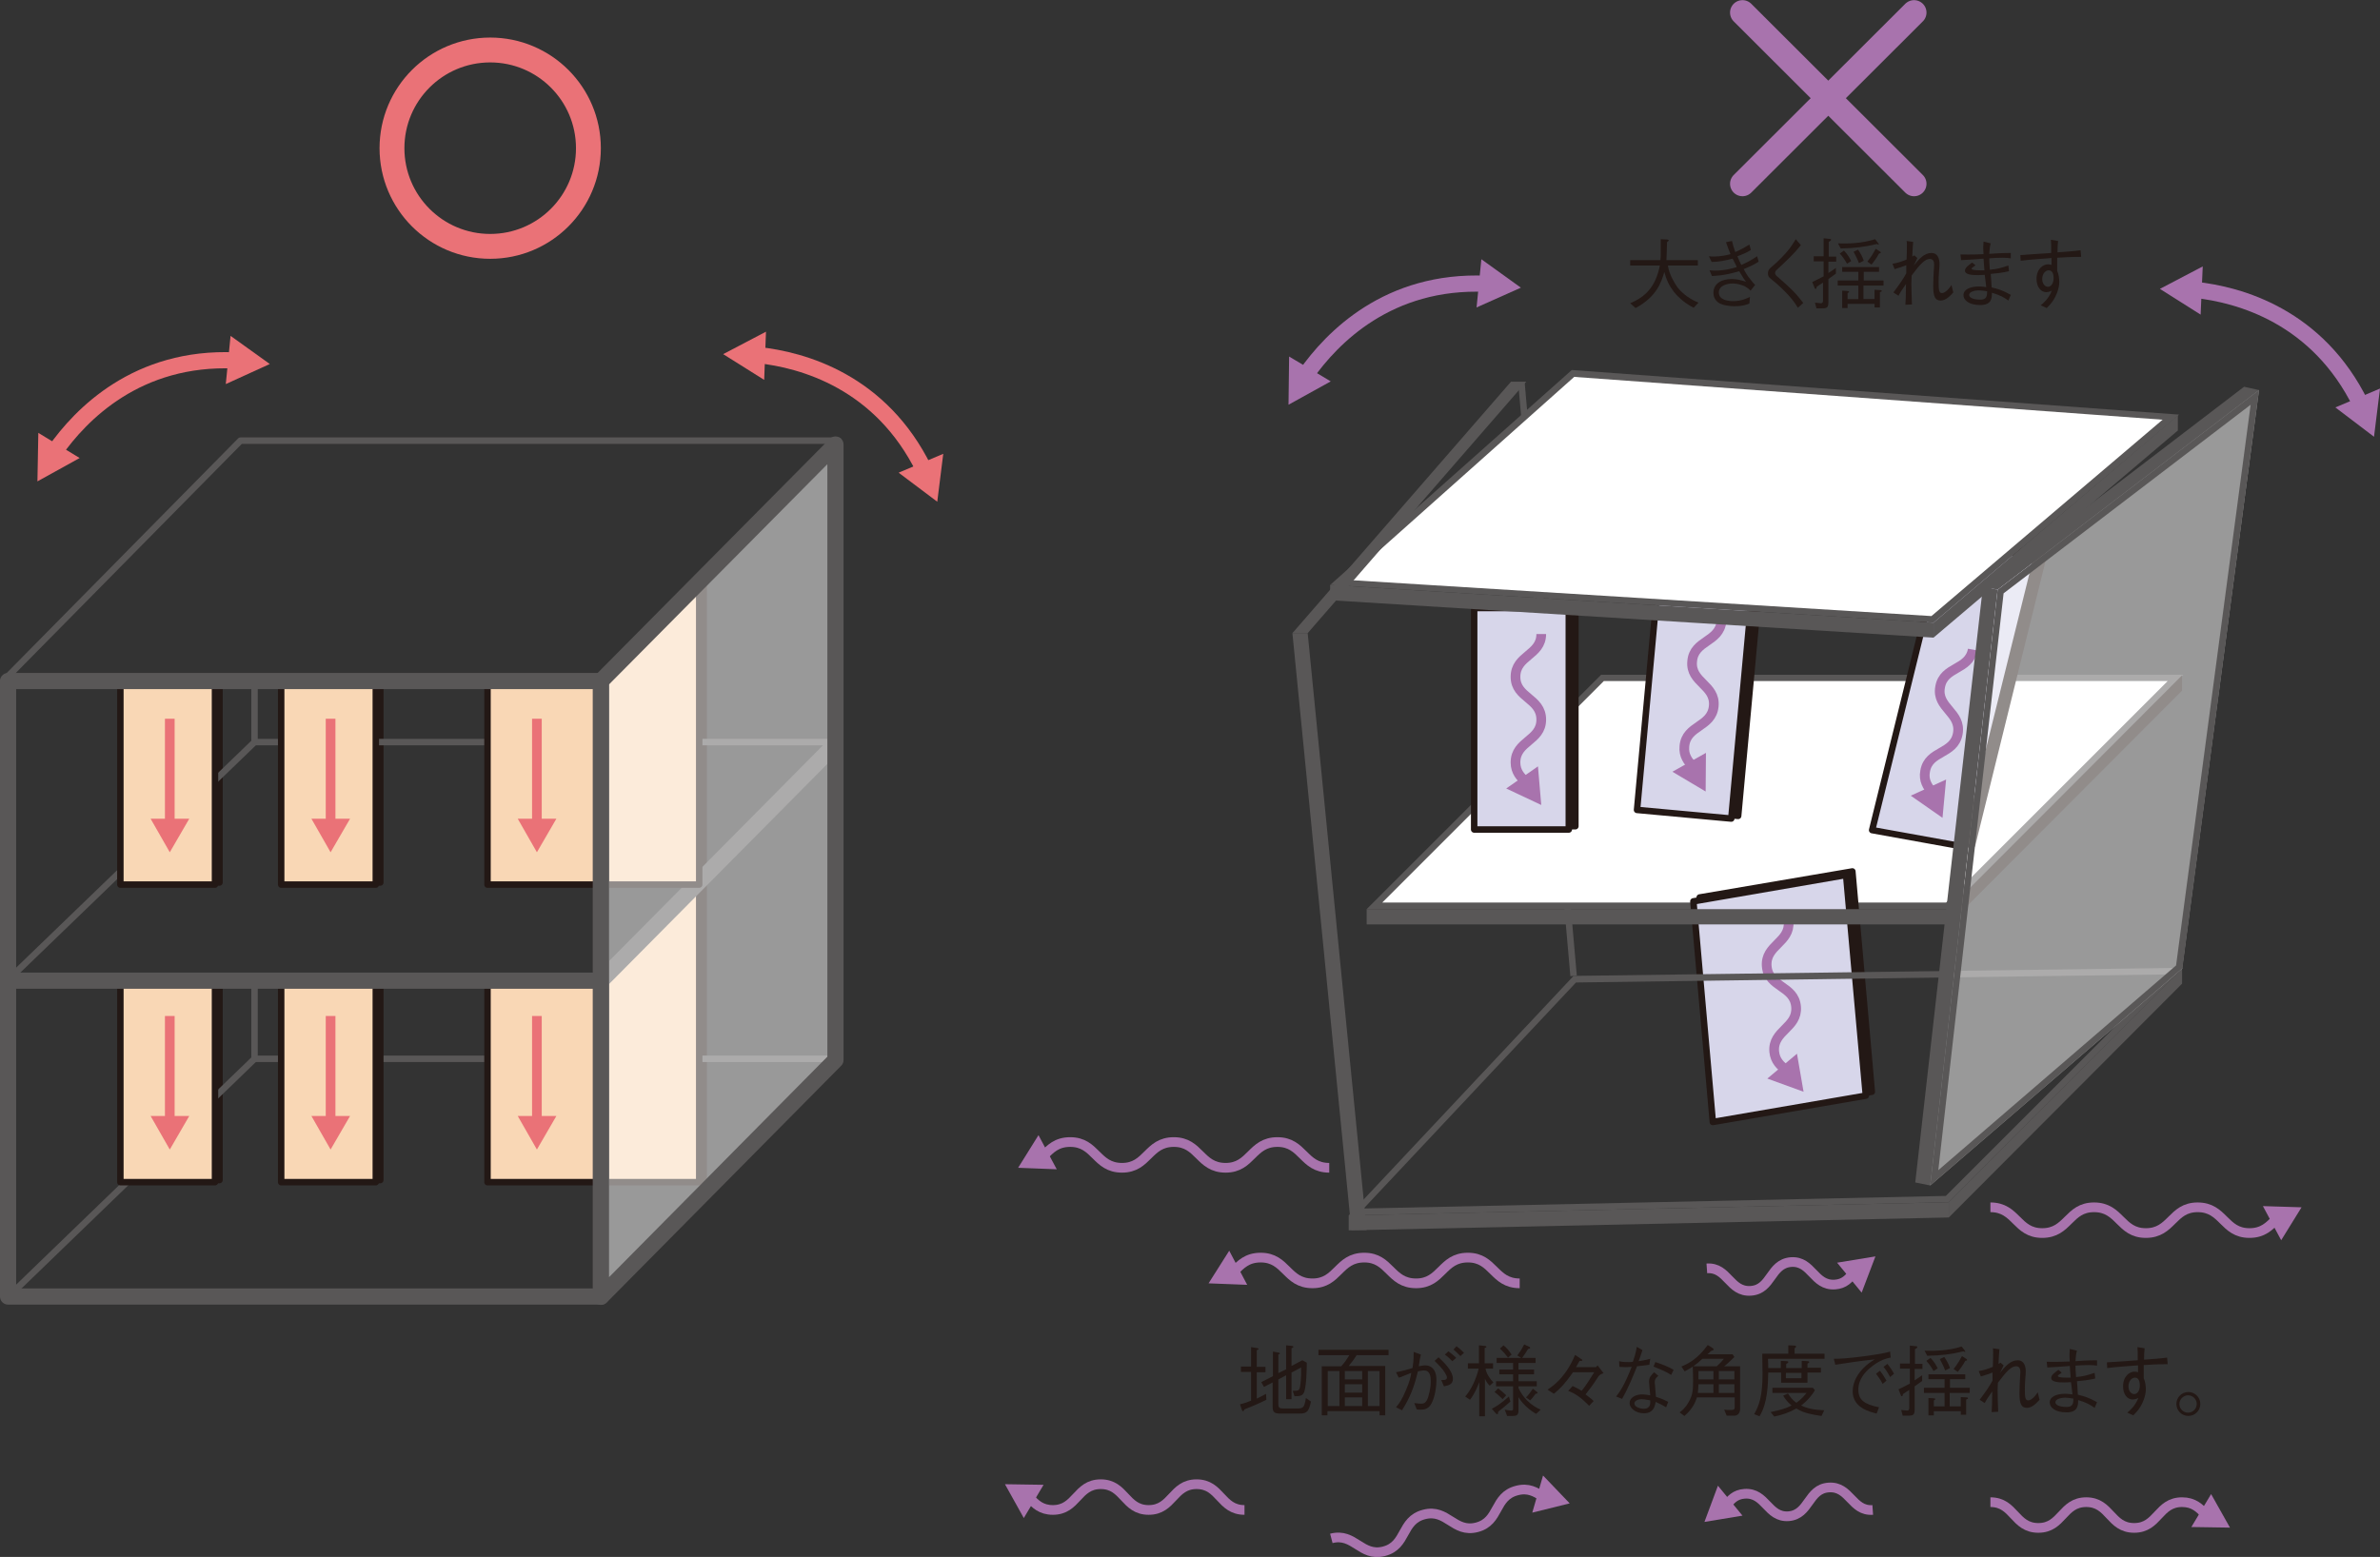 <?xml version="1.0" encoding="utf-8"?>
<!-- Generator: Adobe Illustrator 27.4.1, SVG Export Plug-In . SVG Version: 6.00 Build 0)  -->
<svg version="1.1" xmlns="http://www.w3.org/2000/svg" xmlns:xlink="http://www.w3.org/1999/xlink" x="0px" y="0px"
	 viewBox="0 0 794.8 520.1" style="enable-background:new 0 0 794.8 520.1;" xml:space="preserve">
<rect x="0" y="0" width="794.8" height="520.1" fill="#333333" stroke="none"/>
<style type="text/css">
	.st0{fill:#231815;stroke:#231815;stroke-width:2.158;stroke-linejoin:round;stroke-miterlimit:10;}
	.st1{fill:none;stroke:#595757;stroke-width:2.158;stroke-linejoin:round;stroke-miterlimit:10;}
	.st2{fill:#F9D7B5;stroke:#231815;stroke-width:2.158;stroke-linejoin:round;stroke-miterlimit:10;}
	.st3{fill:none;stroke:#595757;stroke-width:5.405;stroke-linejoin:round;stroke-miterlimit:10;}
	.st4{fill:none;stroke:#EA7277;stroke-width:3.237;stroke-linejoin:round;}
	.st5{fill:#EA7277;}
	.st6{fill:none;stroke:#EA7277;stroke-width:5.405;stroke-linejoin:round;}
	.st7{fill:none;stroke:#A873AD;stroke-width:5.405;stroke-linejoin:round;}
	.st8{fill:#A873AD;}
	.st9{fill:none;stroke:#EA7277;stroke-width:8.303;stroke-linejoin:round;stroke-miterlimit:10;}
	.st10{opacity:0.5;fill:#FFFFFF;}
	.st11{fill:#FFFFFF;}
	.st12{fill:#595757;}
	.st13{fill:#D7D6EA;stroke:#231815;stroke-width:2.158;stroke-linejoin:round;stroke-miterlimit:10;}
	.st14{fill:none;stroke:#A873AD;stroke-width:3.237;stroke-linejoin:round;}
	.st15{fill:#231815;}
	.st16{fill:none;stroke:#A873AD;stroke-width:8.303;stroke-linecap:round;stroke-linejoin:round;stroke-miterlimit:10;}
</style>
<g id="レイヤー_1">
</g>
<g id="SPEC">
	<g>
		<polygon class="st0" points="235,394.2 164.3,394.2 164.3,326.2 201.8,326.2 235,293.5 		"/>
		<line class="st1" x1="85" y1="353.7" x2="280.9" y2="353.7"/>
		<polygon class="st2" points="233.5,394.9 162.8,394.9 162.8,326.9 200.4,326.9 233.5,294.3 		"/>
		<rect x="41.7" y="226.8" class="st0" width="31.6" height="68"/>
		<rect x="95.4" y="226.8" class="st0" width="31.6" height="68"/>
		<polygon class="st0" points="235,294.8 164.3,294.8 164.3,226.8 201.8,226.8 235,194.2 		"/>
		<rect x="41.7" y="326.2" class="st0" width="31.6" height="68"/>
		<rect x="95.4" y="326.2" class="st0" width="31.6" height="68"/>
		<line class="st1" x1="85" y1="247.9" x2="280.9" y2="247.9"/>
		<polyline class="st1" points="1.6,328.4 85,247.9 85,227.5 		"/>
		<polyline class="st1" points="1.6,434.3 85,353.7 85,326.9 		"/>
		<polygon class="st1" points="280,147.2 80.3,147.2 1.1,227.5 200.7,227.5 		"/>
		<line class="st3" x1="279" y1="248.6" x2="200.7" y2="327.6"/>
		<rect x="40.2" y="227.5" class="st2" width="31.6" height="68"/>
		<g>
			<line class="st4" x1="56.7" y1="240.1" x2="56.7" y2="275.4"/>
			<g>
				<polygon class="st5" points="50.3,273.5 56.7,284.7 63.2,273.5 				"/>
			</g>
		</g>
		<rect x="93.9" y="227.5" class="st2" width="31.6" height="68"/>
		<g>
			<line class="st4" x1="110.4" y1="240.1" x2="110.4" y2="275.4"/>
			<g>
				<polygon class="st5" points="104,273.5 110.4,284.7 116.9,273.5 				"/>
			</g>
		</g>
		<polygon class="st2" points="233.5,295.5 162.8,295.5 162.8,227.5 200.4,227.5 233.5,194.9 		"/>
		<g>
			<line class="st4" x1="179.3" y1="240.1" x2="179.3" y2="275.4"/>
			<g>
				<polygon class="st5" points="172.9,273.5 179.3,284.7 185.8,273.5 				"/>
			</g>
		</g>
		<rect x="40.2" y="326.9" class="st2" width="31.6" height="68"/>
		<g>
			<line class="st4" x1="56.7" y1="339.4" x2="56.7" y2="374.7"/>
			<g>
				<polygon class="st5" points="50.3,372.8 56.7,384 63.2,372.8 				"/>
			</g>
		</g>
		<rect x="93.9" y="326.9" class="st2" width="31.6" height="68"/>
		<g>
			<line class="st4" x1="110.4" y1="339.4" x2="110.4" y2="374.7"/>
			<g>
				<polygon class="st5" points="104,372.8 110.4,384 116.9,372.8 				"/>
			</g>
		</g>
		<g>
			<line class="st4" x1="179.3" y1="339.4" x2="179.3" y2="374.7"/>
			<g>
				<polygon class="st5" points="172.9,372.8 179.3,384 185.8,372.8 				"/>
			</g>
		</g>
		<rect x="2.7" y="227.5" class="st3" width="198" height="205.6"/>
		<line class="st3" x1="200.7" y1="327.6" x2="2.7" y2="327.6"/>
		<g>
			<path class="st6" d="M18.3,150.8c8.7-12.4,27.5-31.8,60.2-30.4"/>
			<g>
				<polygon class="st5" points="26.6,153 12.5,160.8 12.8,144.6 				"/>
			</g>
			<g>
				<polygon class="st5" points="75.4,128.3 90.1,121.6 77,112.2 				"/>
			</g>
		</g>
		<g>
			<path class="st6" d="M253.1,118.6c15.1,1.6,41.1,8.9,55.5,38.3"/>
			<g>
				<polygon class="st5" points="255.2,126.9 241.5,118.3 255.8,110.8 				"/>
			</g>
			<g>
				<polygon class="st5" points="300.1,157.9 313,167.6 315,151.6 				"/>
			</g>
		</g>
		<g>
			<path class="st7" d="M436.1,125.2c8.7-12.4,27.5-31.8,60.2-30.4"/>
			<g>
				<polygon class="st8" points="444.4,127.4 430.3,135.2 430.5,119.1 				"/>
			</g>
			<g>
				<polygon class="st8" points="493.1,102.7 507.9,96.1 494.7,86.6 				"/>
			</g>
		</g>
		<g>
			<path class="st7" d="M732.9,96.8c15.1,1.6,41.1,8.9,55.5,38.3"/>
			<g>
				<polygon class="st8" points="734.9,105.1 721.3,96.5 735.6,89 				"/>
			</g>
			<g>
				<polygon class="st8" points="779.9,136.1 792.8,145.9 794.8,129.8 				"/>
			</g>
		</g>
		<circle class="st9" cx="163.7" cy="49.5" r="32.8"/>
		<polygon class="st10" points="200.7,433.2 279,354.1 279,148.5 200.7,227.5 		"/>
		<polygon class="st3" points="200.7,433.2 279,354.1 279,148.5 200.7,227.5 		"/>
		<line class="st1" x1="508.1" y1="128" x2="525.5" y2="326"/>
		<g>
			<polygon class="st11" points="459,302.6 535.2,226.4 726.5,226.4 650.3,302.6 			"/>
			<path class="st12" d="M723.9,227.5l-74,74H461.6l74-74H723.9 M729.1,225.4H534.7l-78.3,78.3h194.4L729.1,225.4L729.1,225.4z"/>
		</g>
		<rect x="494.5" y="202" class="st0" width="31.6" height="74"/>
		<rect x="492.3" y="203.1" class="st13" width="31.6" height="74"/>
		<g>
			<path class="st14" d="M514.7,211.8c0,7.1-8.6,7.1-8.6,14.3c0,7.1,8.6,7.1,8.6,14.3c0,7.1-8.6,7.1-8.6,14.3c0,3.1,1.7,4.9,3.5,6.5
				"/>
			<g>
				<polygon class="st8" points="503,263.4 514.7,268.9 513.6,256 				"/>
			</g>
		</g>
		
			<rect x="552.2" y="197.2" transform="matrix(0.996 9.150089e-02 -9.150089e-02 0.996 23.809 -50.985)" class="st0" width="31.6" height="74"/>
		
			<rect x="549.9" y="198.1" transform="matrix(0.996 9.150089e-02 -9.150089e-02 0.996 23.881 -50.774)" class="st13" width="31.6" height="74"/>
		<g>
			<path class="st14" d="M574.9,207.5c-0.7,7.1-9.2,6.3-9.8,13.4c-0.7,7.1,7.9,7.9,7.2,15c-0.7,7.1-9.2,6.3-9.8,13.4
				c-0.3,3.1,1.2,5,2.9,6.8"/>
			<g>
				<polygon class="st8" points="558.5,257.8 569.6,264.4 569.7,251.5 				"/>
			</g>
		</g>
		<polygon class="st0" points="625.1,364.7 574.1,373.5 567.6,299.8 618.6,291.1 		"/>
		<polygon class="st13" points="623.1,366 572,374.8 565.5,301.1 616.5,292.3 		"/>
		<g>
			<path class="st14" d="M597.3,307.8c0.6,7.1-7.9,7.9-7.3,15c0.6,7.1,9.2,6.4,9.8,13.5c0.6,7.1-7.9,7.9-7.3,15
				c0.3,3.1,2.1,4.7,4.1,6.2"/>
			<g>
				<polygon class="st8" points="590.2,360.3 602.3,364.7 600.1,352 				"/>
			</g>
		</g>
		<polygon class="st0" points="658.6,282.2 627.5,276.6 651.4,179.8 682.5,185.4 		"/>
		<polygon class="st13" points="656.2,282.9 625.2,277.3 649.1,180.5 680.2,186.1 		"/>
		<g>
			<path class="st14" d="M658.8,217c-1.3,7-9.7,5.5-10.9,12.5c-1.3,7,7.2,8.5,5.9,15.6c-1.3,7-9.7,5.5-10.9,12.5
				c-0.6,3.1,0.8,5.1,2.3,7"/>
			<g>
				<polygon class="st8" points="638.1,265.8 648.7,273.2 649.9,260.4 				"/>
			</g>
		</g>
		<rect x="456.4" y="303.7" class="st12" width="194.4" height="5.1"/>
		<polygon class="st15" points="650.8,308.8 728.7,230.7 728.7,225.6 650.8,303.7 		"/>
		<polygon class="st12" points="645.7,213 444.2,200.5 444.2,195.4 645.7,208 		"/>
		<g>
			<polygon class="st11" points="446.9,194.5 525.3,124.8 724.9,139.3 645.3,206.9 			"/>
			<path class="st12" d="M525.7,125.9l196.5,14.3L645,205.8l-195.4-12.1L525.7,125.9 M524.9,123.6l-80.7,71.8L645.7,208l82-69.5
				L524.9,123.6L524.9,123.6z"/>
		</g>
		<polygon class="st12" points="645.7,213 727.3,143.8 727.3,138.7 645.7,208 		"/>
		<polygon class="st12" points="650.8,406.7 450.4,411 450.4,406 650.8,401.6 		"/>
		<path class="st12" d="M723.8,325.5l-74,74l-194.4,4.2l70.9-75.5L723.8,325.5 M729.1,323.3L525.5,326l-75.1,80l200.4-4.4
			L729.1,323.3L729.1,323.3z"/>
		<polygon class="st12" points="451.3,410.9 431.6,211.5 436.7,211.5 456.4,410.9 		"/>
		<polygon class="st12" points="504.6,127.5 431.6,211.5 436.7,211.5 509.7,127.5 		"/>
		<polygon class="st12" points="639.6,395 662.2,195.9 667.1,197 644.6,396 		"/>
		<polygon class="st12" points="749.4,129.2 662.2,195.9 667.1,197 754.4,130.3 		"/>
		<polygon class="st12" points="650.8,406.7 728.7,328.6 728.7,323.6 650.8,401.6 		"/>
		<polygon class="st10" points="754.4,130.3 728.7,323.6 644.6,396 667.1,197 		"/>
		<path class="st12" d="M751.6,135.2l-24.9,187.3l-79.4,68.4l21.8-192.7L751.6,135.2 M754.4,130.3L667.1,197L644.6,396l84.2-72.5
			L754.4,130.3L754.4,130.3z"/>
		<g>
			<path class="st14" d="M443.9,390.1c-8.7,0-8.7-8.6-17.3-8.6c-8.7,0-8.7,8.6-17.3,8.6c-8.7,0-8.7-8.6-17.3-8.6
				c-8.7,0-8.7,8.6-17.3,8.6c-8.7,0-8.7-8.6-17.3-8.6c-4.5,0-6.7,2.3-8.9,4.6"/>
			<g>
				<polygon class="st8" points="346.8,379.2 340,390.1 352.9,390.6 				"/>
			</g>
		</g>
		<g>
			<path class="st14" d="M664.7,403.3c8.7,0,8.7,8.6,17.3,8.6c8.7,0,8.7-8.6,17.3-8.6c8.7,0,8.7,8.6,17.3,8.6
				c8.7,0,8.7-8.6,17.3-8.6c8.7,0,8.7,8.6,17.3,8.6c4.5,0,6.7-2.3,8.9-4.6"/>
			<g>
				<polygon class="st8" points="761.8,414.3 768.6,403.3 755.7,402.9 				"/>
			</g>
		</g>
		<g>
			<path class="st14" d="M507.5,428.7c-8.7,0-8.7-8.6-17.3-8.6c-8.7,0-8.7,8.6-17.3,8.6c-8.7,0-8.7-8.6-17.3-8.6
				c-8.7,0-8.7,8.6-17.3,8.6c-8.7,0-8.7-8.6-17.3-8.6c-4.5,0-6.7,2.3-8.9,4.6"/>
			<g>
				<polygon class="st8" points="410.5,417.8 403.6,428.7 416.5,429.2 				"/>
			</g>
		</g>
		<g>
			<path class="st14" d="M415.6,504.4c-8,0-8-8.6-16-8.6c-8,0-8,8.6-16,8.6c-8,0-8-8.6-16-8.6c-8,0-8,8.6-16,8.6
				c-3.9,0-5.9-2-7.8-4.1"/>
			<g>
				<polygon class="st8" points="348.5,496 335.6,495.8 341.9,507.1 				"/>
			</g>
		</g>
		<g>
			<path class="st14" d="M444.6,513.9c7.7-2,9.9,6.3,17.6,4.3c7.7-2,5.6-10.3,13.4-12.3c7.7-2,9.9,6.3,17.6,4.3
				c7.7-2,5.6-10.3,13.4-12.3c3.8-1,6.2,0.5,8.6,2"/>
			<g>
				<polygon class="st8" points="511.7,505.3 524.2,502.2 515.3,492.9 				"/>
			</g>
		</g>
		<g>
			<path class="st14" d="M570,423.7c7-0.5,7.6,8,14.7,7.5c7-0.5,6.4-9,13.4-9.6c7-0.5,7.6,8,14.7,7.5c3.1-0.2,4.7-2,6.1-3.9"/>
			<g>
				<polygon class="st8" points="621.7,431.8 626.3,419.7 613.5,421.8 				"/>
			</g>
		</g>
		<g>
			<path class="st14" d="M625.4,504.4c-7,0.5-7.6-8-14.7-7.5c-7,0.5-6.4,9-13.4,9.6c-7,0.5-7.6-8-14.7-7.5c-3.1,0.2-4.7,2-6.1,3.9"
				/>
			<g>
				<polygon class="st8" points="573.7,496.3 569.2,508.4 581.9,506.3 				"/>
			</g>
		</g>
		<g>
			<path class="st14" d="M664.7,501.8c8,0,8,8.6,16,8.6c8,0,8-8.6,16-8.6c8,0,8,8.6,16,8.6c8,0,8-8.6,16-8.6c3.9,0,5.9,2,7.8,4.1"/>
			<g>
				<polygon class="st8" points="731.8,510.1 744.7,510.3 738.4,499.1 				"/>
			</g>
		</g>
		<g>
			<path class="st15" d="M415.6,470.8c-0.2,0.4-0.3,0.6-0.5,0.6c-0.2,0-0.2-0.1-0.4-0.5l-0.6-1.8c1.7-0.4,2.4-0.7,3.7-1.2v-9.6h-3.4
				v-1.8h3.4V450l1.9,0.3c0.2,0,0.6,0.1,0.6,0.3c0,0.2-0.2,0.3-0.6,0.4v5.6h2.9v1.8h-2.9v8.8c1.1-0.5,2-1,3.1-1.6l0.1,2
				C419.9,469.1,417.8,469.9,415.6,470.8z M434.1,472.2h-6.3c-2,0-2.8-0.2-2.8-2.3v-8.1l-2.9,1.5l-0.9-1.6l3.9-2v-8.2l1.7,0.3
				c0.1,0,0.6,0.1,0.6,0.3c0,0.2-0.1,0.2-0.5,0.4v6.2l2.6-1.3v-8l1.9,0.2c0.2,0,0.5,0.1,0.5,0.3c0,0.2-0.1,0.3-0.6,0.5v5.9l3.6-1.9
				l1.5,0.8c0,2.1-0.1,7.3-0.8,9.6c-0.5,1.6-1.7,1.6-3.3,1.6l-0.6-1.8c1.7,0,2.1,0,2.4-1.1c0.1-0.5,0.5-2.9,0.4-6.7l-3.2,1.7v8.9
				h-1.8v-8l-2.6,1.4v8.2c0,1.3,0.4,1.5,1.7,1.5h4.6c2,0,2.4-0.3,2.9-3.5l1.7,1.2C437.1,471.4,436.5,472.2,434.1,472.2z"/>
			<path class="st15" d="M453.1,452.6c-1,1.6-1.7,2.5-2.7,3.7h12.2v16.5h-1.9v-1.4h-17.4v1.4h-1.9v-16.4h6.5
				c1.1-1.2,1.8-2.2,2.7-3.7h-10.3v-1.8h23.4v1.8H453.1z M447.3,458h-3.9v11.7h3.9V458z M454.9,458h-5.8v2.8h5.8V458z M454.9,462.4
				h-5.8v2.8h5.8V462.4z M454.9,466.8h-5.8v2.9h5.8V466.8z M460.7,458h-3.9v11.7h3.9V458z"/>
			<path class="st15" d="M466.2,458.4c2.6-0.5,4.1-1,5.5-1.4c0.2-1.3,0.4-2.3,0.4-5.4l2.4,0.9c-0.3,1.1-0.4,1.9-0.7,3.9
				c0.6-0.1,1.4-0.3,2.2-0.3c1.5,0,3.7,0.9,3.7,4.9c0,2.2-0.5,5.8-1.7,7.9c-1,1.9-2.6,2-3.5,2c-0.3,0-0.6,0-1.4-0.1l-0.8-2.1
				c1.1,0.1,1.6,0.2,2.2,0.2c0.7,0,1.6,0,2.3-1.8c0.2-0.6,1-3,1-5.7c0-1.5-0.2-3.6-2.2-3.6c-0.7,0-1.6,0.2-2.1,0.3
				c-1.1,4.8-2.6,8.8-5.3,13l-2-1c1-1.2,2-2.5,3.3-5.7c1.3-2.9,1.6-4.6,1.8-5.8c-0.4,0.2-2.1,0.8-2.5,1c-0.9,0.4-1.2,0.5-1.7,0.6
				L466.2,458.4z M480.4,453.4c1.4,1.3,4.8,4.4,4.8,7.2c0,1.9-1.5,2.2-3,2.5l-0.9-2.1c0.7,0,1.9,0.1,1.9-0.8c0-0.4-0.2-0.9-0.7-1.7
				c-0.8-1.3-1.9-2.4-3.4-3.9L480.4,453.4z M485,454.7c-0.7-0.7-1.6-1.6-2.5-2.2l1.2-1.1c0.9,0.7,1.7,1.3,2.6,2.2L485,454.7z
				 M486.4,449.7c0.7,0.5,1.6,1.3,2.5,2.2l-1.2,1.1c-0.8-0.8-1.6-1.6-2.3-2.2L486.4,449.7z"/>
			<path class="st15" d="M497.5,462.9c-0.6-0.6-1-1.1-1.6-2.3v12.5h-1.9v-11.4c-0.6,1.6-1.6,4-3.1,5.9l-1.6-1.1
				c1.8-2,3.6-5.5,4.5-9.3h-3.6v-1.8h3.7v-6l1.9,0.2c0.2,0,0.6,0.1,0.6,0.3c0,0.3-0.4,0.3-0.6,0.4v5.1h2.8v1.8h-2.5
				c0.3,1.8,1.5,3.4,2.6,4.6L497.5,462.9z M500.3,471.6c0,0.1,0.1,0.8-0.3,0.8c-0.3,0-0.5-0.3-0.6-0.4l-1.2-1.4
				c1.4-0.7,3.1-1.8,5.7-4.1l0.5,1.7C502.5,469.9,501.3,470.8,500.3,471.6z M501.8,467.4c-0.9-0.9-1.5-1.5-2.7-2.4l1.2-1.2
				c1.1,0.8,1.9,1.5,2.7,2.3L501.8,467.4z M513,472.3c-0.8-0.4-2.1-1.3-3.6-2.7c-1.3-1.3-1.9-2.2-2.3-2.9v4.5c0,1.7-0.9,1.8-2,1.8
				h-1.8l-0.8-2.1c0.3,0.1,1.8,0.3,2.1,0.3c0.7,0,0.7-0.3,0.7-0.8v-7.3h-5.7v-1.7h5.7v-2.3h-4.6v-1.6h4.6v-2.2h-5.5v-1.7h8.2
				l-1.3-0.8c0.6-0.8,1.4-1.9,2.3-3.7l1.5,0.7c0.2,0.1,0.5,0.2,0.5,0.5c0,0.2-0.3,0.2-0.7,0.3c-0.7,1.2-1.1,1.8-2,3h4.5v1.7h-5.7
				v2.2h5.2v1.6h-5.2v2.3h6.1v1.7h-6.1v0.6c1.5,3.2,4,5.7,7.4,7.2L513,472.3z M503.6,453.5c-0.7-0.9-1.4-1.8-2.7-3l1.2-1.1
				c1,0.8,1.8,1.7,2.7,3.1L503.6,453.5z M512.8,465.6c-0.4,0.5-0.8,1.2-1.8,2.2l-1.4-1c0.9-0.9,1.5-1.7,2.3-2.9l1.3,1
				c0.2,0.1,0.3,0.3,0.3,0.4C513.5,465.5,513.2,465.5,512.8,465.6z"/>
			<path class="st15" d="M527.9,453.9c0.3,0.1,0.5,0.3,0.5,0.5c0,0.2-0.2,0.2-0.4,0.2h-0.5c-0.2,0.4-0.8,1.4-1.2,2.1h6.7l0.5-0.6
				l2,2.6c-1.2,0.5-1.4,0.6-1.9,1.4c-1.9,2.9-2.9,4.2-4.1,5.7c1.9,1.5,2.1,1.6,2.7,2.2l-1.5,1.6c-2.7-2.7-4.3-3.9-7-5l1.5-1.6
				c0.7,0.3,2.2,1.1,3,1.6c1.6-2,2.6-3.7,4.2-6.2h-7.1c-3.1,4.4-4.6,5.7-6.4,7.2l-2.1-1.4c5.3-3.4,7.8-8.3,9.2-11.6L527.9,453.9z"/>
			<path class="st15" d="M548.5,451c-0.7,2.2-0.8,2.4-1.3,3.7c2.6-0.4,3.2-0.6,3.9-0.8l-0.3,2c-0.8,0.1-2.8,0.4-4.1,0.5
				c-1.5,3.7-3,7.4-5,10.9l-2-0.8c1.1-1.4,2.7-3.5,5.2-9.9c-0.3,0-1.6,0.1-1.9,0.1c-1.2,0-1.8-0.1-2.2-0.1l-0.1-1.9
				c0.7,0.2,1.4,0.3,3.2,0.3c0.7,0,0.9,0,1.4-0.1c0.4-1.2,1-2.9,1.3-5L548.5,451z M553.8,459.6c-0.8,0.7-1.2,1.1-1.2,2.1
				c0,0.4,0.2,2,0.4,4.9c2.2,0.7,3.1,1.2,4.1,1.7l-0.7,1.8c-1.3-0.8-2-1.1-3.5-1.8c-0.2,1.4-0.7,3.8-3.9,3.8c-2.9,0-4.8-1.8-4.8-3.4
				c0-1.8,2-2.9,4.2-2.9c0.9,0,1.9,0.2,2.7,0.3c-0.1-0.7-0.4-4.1-0.4-4.6c0-1.4,0.7-2.1,1.7-3.1L553.8,459.6z M548.2,467.4
				c-1.4,0-2.4,0.7-2.4,1.4c0,1.2,1.9,1.8,3.2,1.8c1.1,0,2.1-0.6,2.1-2v-0.8C550.4,467.7,549.3,467.4,548.2,467.4z M552.8,455
				c1.9,0.6,4.3,1.5,6.1,2.6l-0.8,1.7c-1.9-1.2-3-1.6-5.9-2.8L552.8,455z"/>
			<path class="st15" d="M579.2,472.9h-2.6l-0.8-2c0.6,0.1,1.4,0.1,2.3,0.1c0.9,0,1.2-0.2,1.2-0.9v-3.3h-12.6
				c-0.4,1.1-1.2,3.7-4.2,6.2l-1.6-1.2c0.6-0.4,1.9-1.4,3-3.4c1.4-2.3,1.5-4.3,1.5-6.9c0-0.5,0-3.2-0.1-5c-0.9,0.6-1.7,1.1-2.7,1.6
				l-1.1-1.6c2.3-1,5.4-2.5,8.8-7.2l1.6,1c0.1,0.1,0.4,0.3,0.4,0.5c0,0.2-0.4,0.3-0.9,0.5c-0.4,0.4-0.7,0.7-1.2,1.1h8.4l0.6,0.9
				c-0.9,0.9-2.6,2.5-3.4,3.1h5.3v14.5C581,472.2,580.2,472.9,579.2,472.9z M568.5,453.9c-1.4,1.3-1.5,1.4-3,2.5h7.8
				c1-0.9,1.7-1.6,2.4-2.5H568.5z M572.2,462.4h-5c-0.1,1.5-0.1,2.3-0.2,2.9h5.2V462.4z M572.2,458h-5v2.8h5V458z M579.2,458H574
				v2.8h5.2V458z M579.2,462.4H574v2.9h5.2V462.4z"/>
			<path class="st15" d="M590.5,458.5c-0.1,3.7-0.1,10-2.9,14.6l-1.8-0.7c1.7-3,2.8-6.1,2.8-13.6c0-1-0.1-5.7-0.1-6.6h8.7v-2.8
				l2.1,0.1c0.2,0,0.5,0,0.5,0.3c0,0.3-0.4,0.5-0.5,0.6v1.8h10v1.7h-18.9c0.1,1.4,0.1,1.8,0.1,3.1h4.2v-2.4l2,0.1
				c0.3,0,0.5,0.1,0.5,0.3c0,0.2-0.2,0.4-0.7,0.6v1.4h5.2v-2.4l1.9,0.1c0.3,0,0.6,0.1,0.6,0.3c0,0.2-0.1,0.3-0.6,0.5v1.4h4.5v1.6
				h-4.5v3.4h-8.8v-3.4H590.5z M591.3,471.7c3.8-0.8,5.3-1.3,7-2.2c-1.6-1.3-2.5-2.7-2.8-3.3l1.6-0.7c0.7,1.1,1.4,2.1,2.8,3.1
				c1.7-1.2,2.6-2.3,3.4-3.3h-11.4v-1.7h13.5l0.7,0.8c-0.7,1.2-2.1,3.2-4.6,5.1c2,1,4.4,1.5,7.7,1.6l-0.9,1.9
				c-5-0.7-6.8-1.5-8.4-2.5c-2.3,1.3-4.8,2.2-7.4,2.7L591.3,471.7z M601.6,460.4v-1.8h-5.2v1.8H601.6z"/>
			<path class="st15" d="M612.4,453.9c2.3,0,4.2-0.1,9.8-0.8c5.8-0.8,7.2-1.1,9-1.6l0.2,2c-2.5,0.4-4.8,1.7-6.7,3.3
				c-1.6,1.3-4.1,3.8-4.1,7.4c0,3.4,1.9,4.9,6.9,5.9l-0.8,2.1c-2.4-0.6-8-2-8-7.4c0-3.5,2-6.2,3.7-7.9c1.2-1.2,2.2-1.9,3.7-2.8
				c-4,0.4-10.3,1.3-13.2,1.8L612.4,453.9z M627.8,457.9c1.1,1.3,1.9,2.9,2.2,3.3l-1.3,1.1c-0.6-1.3-1.7-2.7-2.2-3.4L627.8,457.9z
				 M630.3,455.6c0.9,1.1,1.8,2.5,2.2,3.3l-1.3,1.1c-0.6-1.2-1.6-2.7-2.2-3.4L630.3,455.6z"/>
			<path class="st15" d="M639.4,457.2v3.9c1.1-0.7,1.5-1,2.5-1.7v1.9c-1.6,1.2-2.1,1.5-2.5,1.8v7.6c0,1.9-0.4,2.2-2.1,2.2h-1.9
				l-0.5-1.9c0.7,0.1,1.8,0.2,1.9,0.2c0.8,0,0.8-0.5,0.8-1.2v-5.7c-0.7,0.5-1.6,1-2.1,1.4c-0.1,0.5-0.1,0.7-0.4,0.7
				c-0.1,0-0.3-0.1-0.3-0.3l-0.8-2c0.9-0.4,1.9-0.9,3.8-1.9v-5h-3.3v-1.7h3.3v-6l2,0.2c0.4,0,0.5,0.2,0.5,0.3c0,0.2-0.4,0.5-0.8,0.7
				v4.9h2.5v1.7H639.4z M651.1,465.3v4.5h3.7v-3.1l1.9,0.1c0.5,0,0.5,0.2,0.5,0.3c0,0.2-0.2,0.3-0.6,0.4v5.1h-1.8v-1.2h-9v1.4H644
				V467l1.7,0.1c0.3,0,0.6,0.1,0.6,0.3c0,0.1-0.1,0.2-0.5,0.4v2h3.6v-4.5h-6.9v-1.7h6.9v-2.9H644v-1.6h12.3v1.6h-5.1v2.9h6.6v1.7
				H651.1z M656.2,451.6c-0.1,0-0.4-0.1-0.5-0.2c-4.1,1-7.3,1.4-12.1,1.5l-0.9-1.7c2.8,0.1,7.8,0.1,12.4-1.4l1,1.3
				c0.1,0.1,0.2,0.3,0.2,0.4C656.3,451.6,656.3,451.6,656.2,451.6z M645.7,458c-0.7-1.3-1.4-2.3-2.4-3.4l1.4-1
				c1.3,1.4,1.9,2.5,2.4,3.5L645.7,458z M649.6,457.8c-0.7-1.8-1.3-2.8-1.8-3.8l1.5-0.7c0.8,1.2,1.4,2.2,1.9,3.7L649.6,457.8z
				 M656.3,454.6c-0.9,1.7-1.9,2.9-2.5,3.7l-1.4-1c1.4-1.7,2.2-3.2,2.8-4.3l1.4,0.9c0.2,0.1,0.3,0.2,0.3,0.4
				C656.9,454.4,656.9,454.5,656.3,454.6z"/>
			<path class="st15" d="M681.1,467.6c-1.1,1.2-2.5,2.7-4.2,2.7c-1.9,0-2.5-1.4-2.5-4.8c0-1.4,0.1-4.3,0.2-5.5
				c0-0.2,0.1-1.1,0.1-1.7c0-1-0.3-1.9-1.4-1.9c-1.6,0-3.1,1.5-6.1,5.5c0,0.6-0.1,1.1-0.1,2.7c0,2.8,0.1,3.7,0.2,7l-2.2,0.1
				c0.1-1.4,0.2-2.9,0.2-6.9c-1.5,2.2-1.9,2.7-2.5,3.9l-1.7-1.1c2.3-3.1,3.2-4.4,4.3-6.4v-2.7c-0.7,0.3-2.5,0.9-3.9,1.3l-0.7-1.8
				c1.6-0.2,3.5-0.9,4.7-1.4c0.1-1.5,0.1-3.4,0.1-5c0-0.6,0-0.8-0.1-1.2l2.2,0.3c-0.1,0.7-0.2,3-0.3,4.9c0.3-0.2,0.5-0.2,0.7-0.4
				l1,0.9c-0.2,0.4-1,2.2-1.2,2.5c1.8-2.3,3.6-4.2,5.9-4.2c2.2,0,2.7,2.1,2.7,3.7c0,0.2,0,0.8-0.1,1.7c-0.2,2.7-0.2,3.1-0.2,4.3
				c0,2.5,0.1,3.7,1.1,3.7c0.7,0,1.9-0.7,3.2-2.7L681.1,467.6z"/>
			<path class="st15" d="M699.7,460.5c-2,0.5-4.8,0.8-6.1,0.9c0.1,0.9,0.2,2.5,0.3,4.5c2,0.5,3.6,0.9,6.4,2.5l-0.8,1.9
				c-1.4-1-2.7-1.8-5.5-2.6c0,1.8-0.1,4.1-3.9,4.1c-4,0-5.6-1.8-5.6-3.3c0-2,2.4-2.9,5.1-2.9c0.5,0,1.2,0,2.5,0.2
				c-0.1-0.7-0.4-3.6-0.5-4.1c-0.4,0-1,0.1-2.2,0.1c-1.9,0-4.4-0.1-4.4-1.5c0-1,1.2-1.8,2.4-2.7l1.1,0.9c-0.2,0.2-0.3,0.3-0.9,0.7
				c-0.3,0.2-0.4,0.3-0.4,0.4c0,0.4,0.8,0.6,3,0.6c0.2,0,1.1,0,1.3,0c-0.1-1.2-0.1-1.5-0.3-3.9c-1.2,0.1-6.5,0.5-7.5,0.5l-0.2-1.9
				c1.2,0,3.3,0.1,7.7-0.1c0-0.5-0.1-1-0.1-1.9c0-1.3,0.1-1.8,0.1-2.3l2.4,0.6c-0.3,0.9-0.4,2.3-0.5,3.5c1.4-0.1,4.2-0.3,7.2-0.3
				v1.8c-0.7-0.1-1.3-0.2-2.7-0.2c-1.8,0-3.5,0.1-4.5,0.2c0,0.5,0.1,2.7,0.2,3.8c2.3-0.2,3.5-0.5,6.2-1.4L699.7,460.5z M689.7,466.9
				c-1.8,0-3.3,0.6-3.3,1.5c0,1.3,2.4,1.6,3.7,1.6c2.1,0,2.3-1.1,2.3-2.8C691.1,467,690.4,466.9,689.7,466.9z"/>
			<path class="st15" d="M716.2,450.4c-0.1,1-0.2,2-0.2,3.8c2.8-0.2,5.6-0.4,7.7-0.7l0.2,2.2c-3.6,0-6.3,0.2-8,0.3
				c0,0.7,0,3.7,0,4.4c0.5,1,0.7,2.7,0.7,3.6c0,2.4-1.1,4.9-2.2,6.5c-0.7,1-1.2,1.5-2,2.3l-2-0.9c0.8-0.7,2.6-2.1,3.7-4.9
				c-0.9,0.5-1.9,0.5-1.9,0.5c-1.7,0-3.2-1.6-3.2-4.4c0-3.4,2.2-4.9,3.8-4.9c0.5,0,0.9,0.1,1.2,0.2v-2.3c-2.8,0.2-7.1,0.5-10.3,0.9
				l-0.1-1.9c2.9-0.2,7.5-0.5,10.3-0.7c0-2.5,0-3.4-0.1-4.4L716.2,450.4z M710.8,463.1c0,1.8,1.1,2.6,1.9,2.6c1.1,0,1.9-1.2,1.9-2.9
				c0-0.9-0.2-2.6-1.6-2.6C711.9,460.2,710.8,461.3,710.8,463.1z"/>
			<path class="st15" d="M734.8,469c0,2.2-1.8,4-4,4s-4-1.8-4-4c0-2.2,1.8-4,4-4S734.8,466.8,734.8,469z M727.8,469
				c0,1.6,1.3,2.9,2.9,2.9c1.6,0,2.9-1.3,2.9-2.9c0-1.6-1.3-2.9-2.9-2.9C729.2,466.1,727.8,467.4,727.8,469z"/>
		</g>
		<g>
			<path class="st15" d="M565.6,102.8c-2.6-1.3-4.8-3.1-6.6-5.3c-1.6-2.1-2.5-4-3.2-6.6c-1,3.3-2.5,8.2-9.6,12l-1.8-1.6
				c4.8-2,8.5-5.3,9.9-12.6h-9.9v-1.8h10.1c0.1-0.9,0.1-1.6,0.1-3.5c0-1.3,0-2.3,0-3.5l2,0.1c0.2,0,0.7,0.1,0.7,0.3
				c0,0.1-0.1,0.2-0.6,0.6c0,2.4-0.1,2.8-0.2,6h10.5v1.8H557c0.4,3.1,2.5,6.3,3.2,7.3c0.9,1.1,2.9,3.4,7,5.1L565.6,102.8z"/>
			<path class="st15" d="M578.4,80.5c0.3,1.4,0.6,2.2,1.1,3.7c1.8-0.8,3.1-1.5,4.7-2.5l0.5,1.8c-1.4,0.9-2.6,1.4-4.5,2.1
				c0.4,1,0.8,1.9,1.3,2.9c1.6-0.7,3.1-1.4,5.3-2.9l0.5,1.8c-0.8,0.5-2,1.3-5,2.5c0.5,0.9,1.1,2.1,2.3,3.5c0.2,0.3,1.3,1.6,1.5,1.8
				l-1.5,1.9c-0.7-0.7-1.1-1-2-1.5c-1.2-0.5-2.6-0.9-4-0.9c-1.6,0-4.6,0.6-4.6,3c0,2.6,3.3,2.9,4.8,2.9c2.5,0,4.3-0.8,5.6-1.4
				l-0.2,2.2c-0.8,0.3-2,0.9-5.1,0.9c-1.1,0-4-0.2-5.5-1.4c-0.9-0.8-1.4-1.8-1.4-3.1c0-3.2,2.9-4.6,6.1-4.6c1.6,0,2.7,0.3,4.8,0.9
				c-0.6-0.7-1-1.3-2.3-3.5c-5.1,1.5-7.5,1.5-9.1,1.6l-0.8-1.9c1,0.1,1.4,0.1,1.8,0.1c3.3,0,6.1-0.8,7.3-1.2
				c-0.2-0.4-1.2-2.5-1.4-2.8c-2.3,0.6-4.6,1.1-7,1.1l-0.9-1.9c0.8,0.1,1.1,0.1,1.5,0.1c2.5,0,4.6-0.5,5.7-0.8c-0.5-1.2-1-2.5-1.5-4
				L578.4,80.5z"/>
			<path class="st15" d="M601.4,81.9c-2.3,2.9-4.8,5.2-7.8,8c-0.7,0.6-0.8,0.9-0.8,1.3c0,0.6,0.4,0.9,1,1.4c0.2,0.2,3.2,2.8,4.7,4.3
				c1.9,1.9,2.8,3.2,3.7,4.3l-1.8,1.6c-1.1-1.8-2.8-4.3-7.5-8.4c-0.3-0.2-1.6-1.3-1.8-1.5c-0.4-0.3-0.7-0.8-0.7-1.5
				c0-1.3,0.7-1.8,1.4-2.4c1.7-1.4,4.4-4.1,5.6-5.7c0.9-1.1,1.4-2,2.3-3.4L601.4,81.9z"/>
			<path class="st15" d="M610.6,87.3v3.9c1.1-0.7,1.5-1,2.5-1.7v1.9c-1.6,1.2-2.1,1.5-2.5,1.8v7.6c0,1.9-0.4,2.2-2.1,2.2h-1.9
				l-0.5-1.9c0.7,0.1,1.8,0.2,1.9,0.2c0.8,0,0.8-0.5,0.8-1.2v-5.7c-0.7,0.5-1.6,1-2.1,1.4c-0.1,0.5-0.1,0.7-0.4,0.7
				c-0.1,0-0.3-0.1-0.3-0.3l-0.8-2c0.9-0.4,1.9-0.9,3.8-1.9v-5h-3.3v-1.7h3.3v-6l2,0.2c0.4,0,0.5,0.2,0.5,0.3c0,0.2-0.4,0.5-0.8,0.7
				v4.9h2.5v1.7H610.6z M622.3,95.4v4.5h3.7v-3.1l1.9,0.1c0.5,0,0.5,0.2,0.5,0.3c0,0.2-0.2,0.3-0.6,0.4v5.1h-1.8v-1.2h-9v1.4h-1.8
				v-5.8l1.7,0.1c0.3,0,0.6,0.1,0.6,0.3c0,0.1-0.1,0.2-0.5,0.4v2h3.6v-4.5h-6.9v-1.7h6.9v-2.9h-5.4v-1.6h12.3v1.6h-5.1v2.9h6.6v1.7
				H622.3z M627.3,81.7c-0.1,0-0.4-0.1-0.5-0.2c-4.1,1-7.3,1.4-12.1,1.5l-0.9-1.7c2.8,0.1,7.8,0.1,12.4-1.4l1,1.3
				c0.1,0.1,0.2,0.3,0.2,0.4C627.5,81.7,627.4,81.7,627.3,81.7z M616.8,88.1c-0.7-1.3-1.4-2.3-2.4-3.4l1.4-1
				c1.3,1.4,1.9,2.5,2.4,3.5L616.8,88.1z M620.8,87.9c-0.7-1.8-1.3-2.8-1.8-3.8l1.5-0.7c0.8,1.2,1.4,2.2,1.9,3.7L620.8,87.9z
				 M627.5,84.7c-0.9,1.7-1.9,2.9-2.5,3.7l-1.4-1c1.4-1.7,2.2-3.2,2.8-4.3l1.4,0.9c0.2,0.1,0.3,0.2,0.3,0.4
				C628.1,84.5,628,84.6,627.5,84.7z"/>
			<path class="st15" d="M652.3,97.7c-1.1,1.2-2.5,2.7-4.2,2.7c-1.9,0-2.5-1.4-2.5-4.8c0-1.4,0.1-4.3,0.2-5.5c0-0.2,0.1-1.1,0.1-1.7
				c0-1-0.3-1.9-1.4-1.9c-1.6,0-3.1,1.5-6.1,5.5c0,0.6-0.1,1.1-0.1,2.7c0,2.8,0.1,3.7,0.2,7l-2.2,0.1c0.1-1.4,0.2-2.9,0.2-6.9
				c-1.5,2.2-1.9,2.7-2.5,3.9l-1.7-1.1c2.3-3.1,3.2-4.4,4.3-6.4v-2.7c-0.7,0.3-2.5,0.9-3.9,1.3l-0.7-1.8c1.6-0.2,3.5-0.9,4.7-1.4
				c0.1-1.5,0.1-3.4,0.1-5c0-0.6,0-0.8-0.1-1.2l2.2,0.3c-0.1,0.7-0.2,3-0.3,4.9c0.3-0.2,0.5-0.2,0.7-0.4l1,0.9
				c-0.2,0.4-1,2.2-1.2,2.5c1.8-2.3,3.6-4.2,5.9-4.2c2.2,0,2.7,2.1,2.7,3.7c0,0.2,0,0.8-0.1,1.7c-0.2,2.7-0.2,3.1-0.2,4.3
				c0,2.5,0.1,3.7,1.1,3.7c0.7,0,1.9-0.7,3.2-2.7L652.3,97.7z"/>
			<path class="st15" d="M670.9,90.6c-2,0.5-4.8,0.8-6.1,0.9c0.1,0.9,0.2,2.5,0.3,4.5c2,0.5,3.6,0.9,6.4,2.5l-0.8,1.9
				c-1.4-1-2.7-1.8-5.5-2.6c0,1.8-0.1,4.1-3.9,4.1c-4,0-5.6-1.8-5.6-3.3c0-2,2.4-2.9,5.1-2.9c0.5,0,1.2,0,2.5,0.2
				c-0.1-0.7-0.4-3.6-0.5-4.1c-0.4,0-1,0.1-2.2,0.1c-1.9,0-4.4-0.1-4.4-1.5c0-1,1.2-1.8,2.4-2.7l1.1,0.9c-0.2,0.2-0.3,0.3-0.9,0.7
				c-0.3,0.2-0.4,0.3-0.4,0.4c0,0.4,0.8,0.6,3,0.6c0.2,0,1.1,0,1.3,0c-0.1-1.2-0.1-1.5-0.3-3.9c-1.2,0.1-6.5,0.5-7.5,0.5l-0.2-1.9
				c1.2,0,3.3,0.1,7.7-0.1c0-0.5-0.1-1-0.1-1.9c0-1.3,0.1-1.8,0.1-2.3l2.4,0.6c-0.3,0.9-0.4,2.3-0.5,3.5c1.4-0.1,4.2-0.3,7.2-0.3
				v1.8c-0.7-0.1-1.3-0.2-2.7-0.2c-1.8,0-3.5,0.1-4.5,0.2c0,0.5,0.1,2.7,0.2,3.8c2.3-0.2,3.5-0.5,6.2-1.4L670.9,90.6z M660.9,97
				c-1.8,0-3.3,0.6-3.3,1.5c0,1.3,2.4,1.6,3.7,1.6c2.1,0,2.3-1.1,2.3-2.8C662.3,97.1,661.6,97,660.9,97z"/>
			<path class="st15" d="M687.3,80.5c-0.1,1-0.2,2-0.2,3.8c2.8-0.2,5.6-0.4,7.7-0.7l0.2,2.2c-3.6,0-6.3,0.2-8,0.3c0,0.7,0,3.7,0,4.4
				c0.5,1,0.7,2.7,0.7,3.6c0,2.4-1.1,4.9-2.2,6.5c-0.7,1-1.2,1.5-2,2.3l-2-0.9c0.8-0.7,2.6-2.1,3.7-4.9c-0.9,0.5-1.9,0.5-1.9,0.5
				c-1.6,0-3.2-1.6-3.2-4.4c0-3.4,2.2-4.9,3.8-4.9c0.5,0,0.9,0.1,1.2,0.2v-2.3c-2.8,0.2-7.1,0.5-10.3,0.9l-0.1-1.9
				c2.9-0.2,7.5-0.5,10.3-0.7c0-2.5,0-3.4-0.1-4.4L687.3,80.5z M682,93.2c0,1.8,1.1,2.6,1.9,2.6c1.1,0,1.9-1.2,1.9-2.9
				c0-0.9-0.2-2.6-1.6-2.6C683.1,90.3,682,91.4,682,93.2z"/>
		</g>
		<line class="st16" x1="581.9" y1="4.2" x2="639.2" y2="61.4"/>
		<line class="st16" x1="639.2" y1="4.2" x2="581.9" y2="61.4"/>
	</g>
</g>
</svg>

